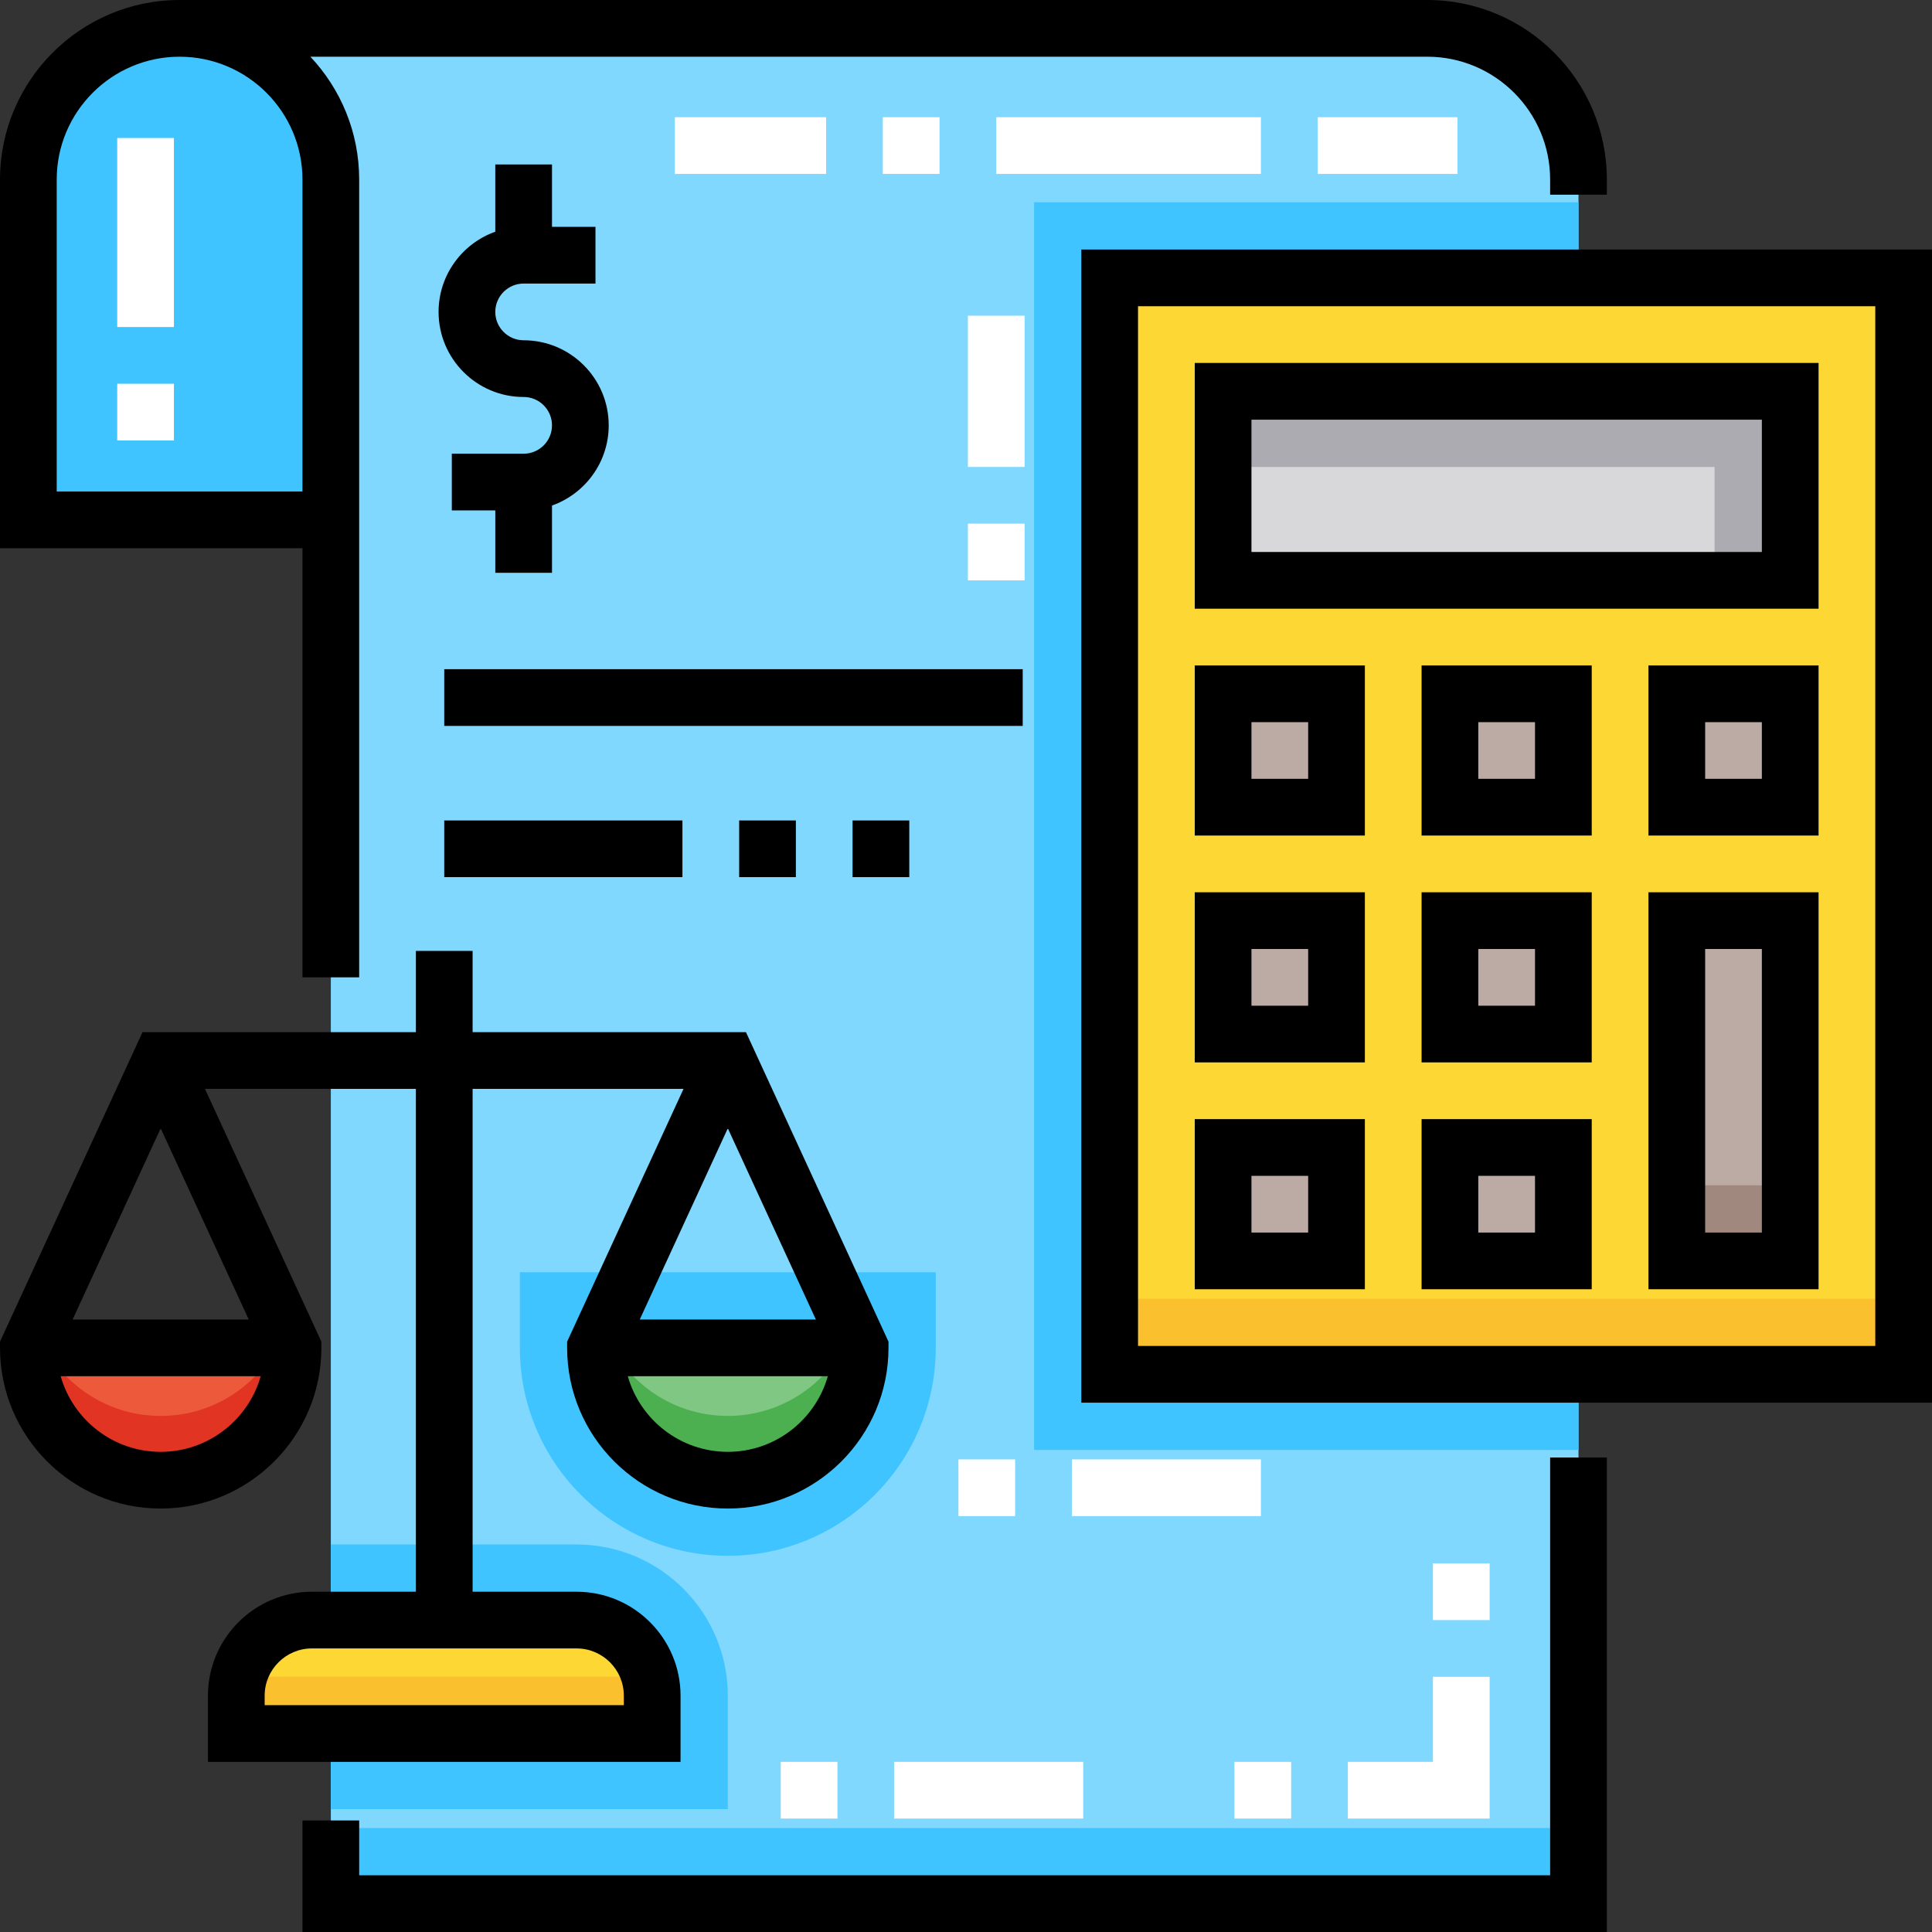 <svg xmlns="http://www.w3.org/2000/svg" xmlns:xlink="http://www.w3.org/1999/xlink" width="512" height="512" x="0" y="0" viewBox="0 0 512 512" style="enable-background:new 0 0 512 512" xml:space="preserve" class=""><rect x="0" y="0" width="512" height="512" fill="#333333" stroke="none"/><g><path d="M378.239 7.515H47.593c22.134 0 40.078 17.944 40.078 40.078v456.892h330.646V47.593c0-22.134-17.944-40.078-40.078-40.078z" style="" fill="#80d8ff" data-original="#80d8ff"></path><path d="M192.877 412.305c-30.386 0-55.108-24.721-55.108-55.108v-20.039h110.215v20.039c0 30.387-24.721 55.108-55.107 55.108zM274.035 53.605h144.282v330.646H274.035zM87.671 484.446h330.646v20.039H87.671zM192.877 449.378c0-22.099-17.979-40.078-40.078-40.078H87.671v70.137h105.205v-30.059zM47.593 7.515c-22.134 0-40.078 17.944-40.078 40.078v90.176h80.157V47.593C87.671 25.459 69.727 7.515 47.593 7.515z" style="" fill="#40c4ff" data-original="#40c4ff"></path><path d="M294.074 73.644h210.411v290.568H294.074z" style="" fill="#fdd835" data-original="#fdd835"></path><path d="M384.25 304.094h30.059v30.059H384.25zM444.368 243.977h30.059v90.176h-30.059zM324.133 304.094h30.059v30.059h-30.059zM384.25 243.977h30.059v30.059H384.25zM324.133 243.977h30.059v30.059h-30.059zM444.368 183.859h30.059v30.059h-30.059zM384.25 183.859h30.059v30.059H384.25zM324.133 183.859h30.059v30.059h-30.059z" style="" fill="#bcaaa4" data-original="#bcaaa4"></path><path d="M324.133 103.703h150.294v50.098H324.133z" style="" fill="#d8d7da" data-original="#d8d7da"></path><path d="M7.515 357.198c0 19.368 15.701 35.068 35.068 35.068s35.068-15.701 35.068-35.068H7.515z" style="" fill="#ed593b" data-original="#ed593b"></path><path d="M157.808 357.198c0 19.368 15.701 35.068 35.068 35.068s35.068-15.701 35.068-35.068h-70.136z" style="" fill="#81c784" data-original="#81c784"></path><path d="M172.838 459.397H62.622v-10.02c0-11.068 8.972-20.039 20.039-20.039h70.137c11.068 0 20.039 8.972 20.039 20.039v10.02z" style="" fill="#fdd835" data-original="#fdd835"></path><path d="M294.074 344.172h210.411v20.039H294.074z" style="" fill="#fbc02d" data-original="#fbc02d"></path><path d="M444.368 314.113h30.059v20.039h-30.059z" style="" fill="#a1887f" data-original="#a1887f"></path><path d="M324.133 103.703v20.039h130.254V153.8h20.04v-50.097z" style="" fill="#acabb1" data-original="#acabb1"></path><path d="M63.28 444.368a19.99 19.99 0 0 0-.657 5.01v10.02h110.215v-10.02c0-1.733-.243-3.406-.657-5.01H63.28z" style="" fill="#fbc02d" data-original="#fbc02d"></path><path d="M42.583 375.233c-13.185 0-24.663-7.279-30.654-18.035H7.515c0 19.368 15.701 35.068 35.068 35.068s35.068-15.701 35.068-35.068h-4.415c-5.99 10.756-17.468 18.035-30.653 18.035z" style="" fill="#e23423" data-original="#e23423"></path><path d="M192.877 375.233c-13.185 0-24.663-7.279-30.654-18.035h-4.415c0 19.368 15.701 35.068 35.068 35.068s35.068-15.701 35.068-35.068h-4.415c-5.989 10.756-17.468 18.035-30.652 18.035z" style="" fill="#4caf50" data-original="#4caf50"></path><path d="M80.157 259.006h15.029V47.593c0-12.589-4.922-24.043-12.931-32.564h295.984c17.956 0 32.564 14.609 32.564 32.564v4.008h15.029v-4.008C425.832 21.351 404.481 0 378.239 0H47.593C21.351 0 0 21.351 0 47.593v97.691h80.157v113.722zM15.029 130.254V47.593c0-17.955 14.608-32.564 32.564-32.564s32.564 14.609 32.564 32.564v82.661H15.029zM410.802 496.971H95.186v-14.529H80.157V512h345.675V386.254h-15.03z" fill="#000000" opacity="1" data-original="#000000"></path><path d="M286.56 66.129v305.597H512V66.129H286.56zm210.411 290.568H301.589V81.159h195.382v275.538z" fill="#000000" opacity="1" data-original="#000000"></path><path d="M376.736 341.667h45.088v-45.088h-45.088v45.088zm15.029-30.058h15.029v15.029h-15.029v-15.029zM361.706 296.579h-45.088v45.088h45.088v-45.088zm-15.029 30.059h-15.029v-15.029h15.029v15.029zM436.853 341.667h45.088V236.462h-45.088v105.205zm15.03-90.176h15.029v75.147h-15.029v-75.147zM376.736 281.55h45.088v-45.088h-45.088v45.088zm15.029-30.059h15.029v15.029h-15.029v-15.029zM361.706 236.462h-45.088v45.088h45.088v-45.088zm-15.029 30.059h-15.029v-15.029h15.029v15.029zM436.853 221.432h45.088v-45.088h-45.088v45.088zm15.03-30.058h15.029v15.029h-15.029v-15.029zM376.736 221.432h45.088v-45.088h-45.088v45.088zm15.029-30.058h15.029v15.029h-15.029v-15.029zM361.706 176.344h-45.088v45.088h45.088v-45.088zm-15.029 30.059h-15.029v-15.029h15.029v15.029zM481.941 96.188H316.618v65.127h165.323V96.188zm-15.029 50.098H331.648v-35.068h135.264v35.068zM82.661 421.824c-15.193 0-27.554 12.36-27.554 27.554v17.534h125.245v-17.534c0-15.194-12.361-27.554-27.554-27.554h-27.554v-133.26h55.898l-30.849 66.987v1.647c0 23.481 19.102 42.583 42.583 42.583s42.583-19.102 42.583-42.583v-1.647l-37.771-82.016h-72.444v-21.542h-15.029v21.542H37.771L0 355.55v1.647c0 23.481 19.102 42.583 42.583 42.583s42.583-19.102 42.583-42.583v-1.647l-30.849-66.987h55.898v133.26H82.661zm110.216-37.073c-12.589 0-23.224-8.488-26.505-20.039h53.009c-3.28 11.552-13.916 20.039-26.504 20.039zm23.334-35.068h-46.669l23.335-50.669 23.334 50.669zM42.583 384.751c-12.589 0-23.224-8.488-26.505-20.039h53.009c-3.279 11.552-13.915 20.039-26.504 20.039zm23.335-35.068H19.249l23.335-50.669 23.334 50.669zm86.88 87.17c6.906 0 12.524 5.618 12.524 12.524v2.505H70.137v-2.505c0-6.906 5.618-12.524 12.524-12.524h70.137zM131.256 43.585V61.41c-8.746 3.102-15.029 11.454-15.029 21.252 0 12.431 10.114 22.544 22.544 22.544 4.144 0 7.515 3.371 7.515 7.515s-3.371 7.515-7.515 7.515h-19.037v15.029h11.523v16.532h15.029v-17.825c8.746-3.102 15.029-11.454 15.029-21.252 0-12.431-10.114-22.544-22.544-22.544-4.144 0-7.515-3.371-7.515-7.515s3.371-7.515 7.515-7.515h19.037V60.117h-11.523V43.585h-15.029zM117.73 177.346h153.299v15.029H117.73zM195.883 217.425h15.029v15.029h-15.029zM117.73 217.425h63.123v15.029H117.73zM225.941 217.425h15.029v15.029h-15.029z" fill="#000000" opacity="1" data-original="#000000"></path><path d="M31.061 36.571H46.09v50.098H31.061zM31.061 101.699H46.09v15.029H31.061zM178.849 31.061h40.078V46.09h-40.078zM264.016 31.061h70.137V46.09h-70.137zM233.957 31.061h15.029V46.09h-15.029zM349.182 31.061h37.072V46.09h-37.072zM284.055 386.755h50.098v15.029h-50.098zM253.996 386.755h15.029v15.029h-15.029zM256.501 138.771h15.029V153.8h-15.029zM256.501 83.663h15.029v40.078h-15.029zM379.742 414.309h15.029v15.029h-15.029zM327.139 466.912h15.029v15.029h-15.029zM379.742 466.912h-22.544v15.029h37.573v-37.573h-15.029zM206.904 466.912h15.029v15.029h-15.029zM236.963 466.912h50.098v15.029h-50.098z" style="" fill="#ffffff" data-original="#ffffff"></path></g></svg>